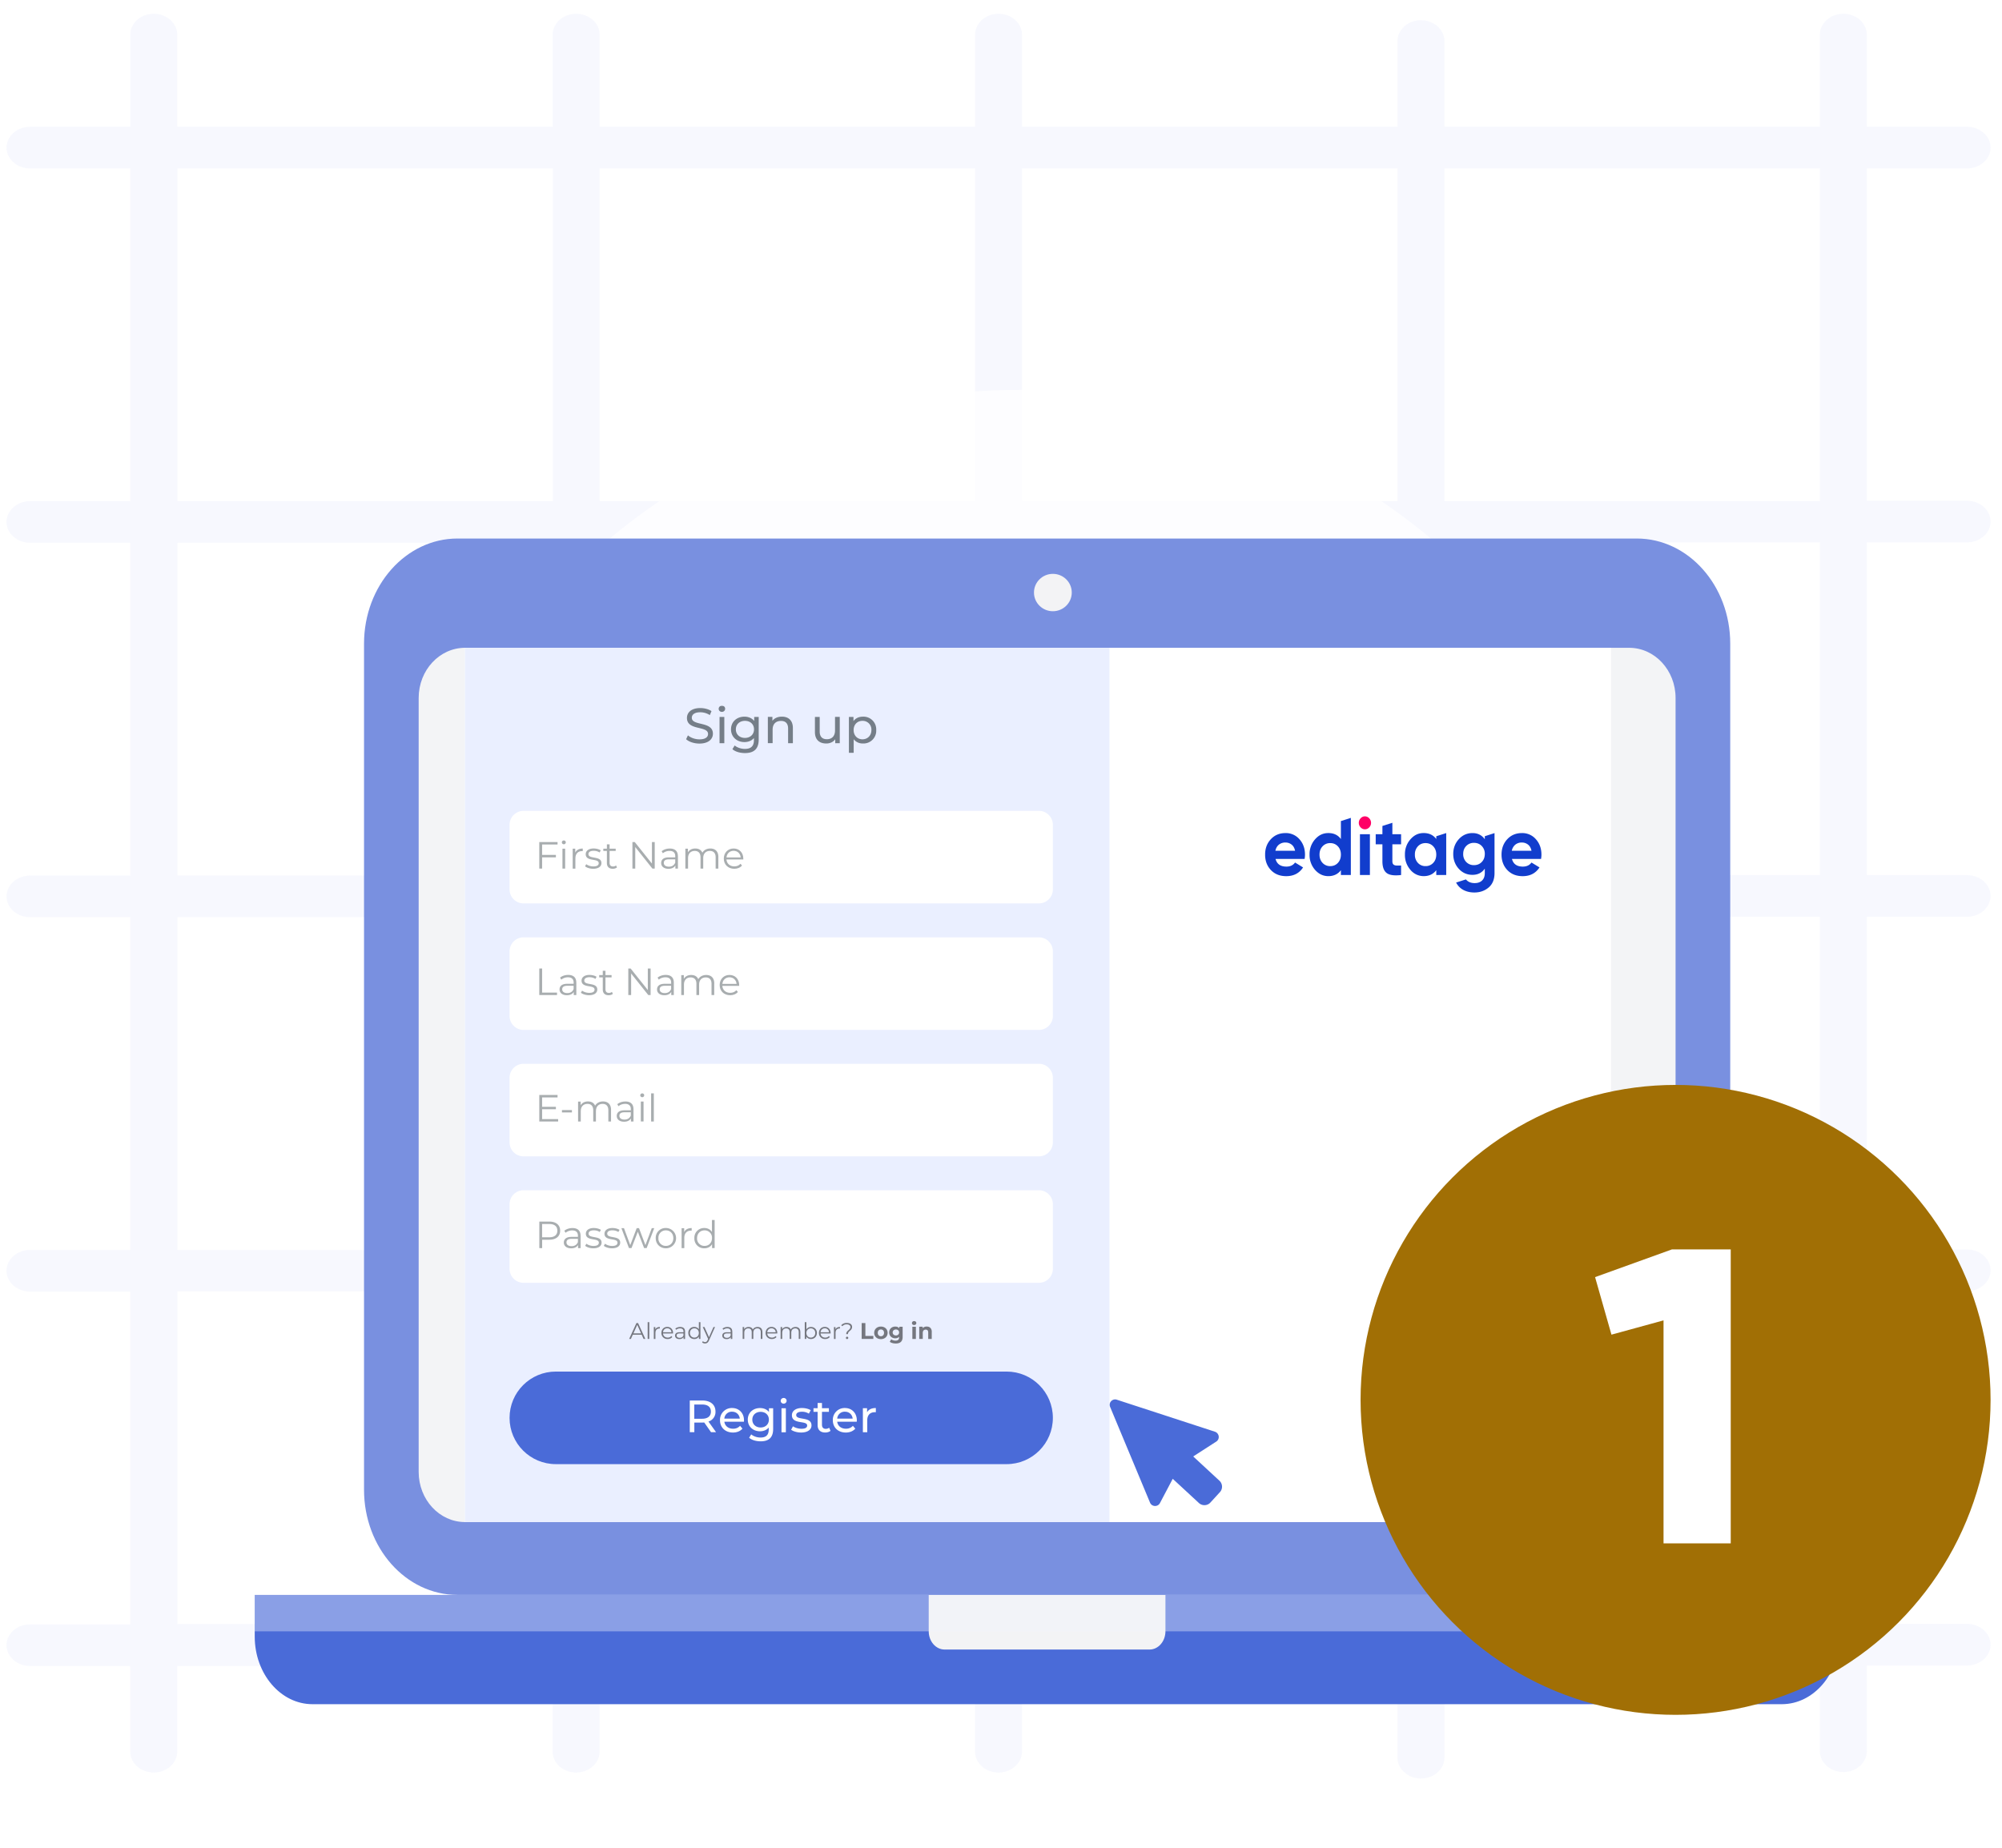 <svg xmlns="http://www.w3.org/2000/svg" width="143" height="132" fill="none" xmlns:v="https://vecta.io/nano"><path opacity=".11" d="M99.82 125.566c0 .818.754 1.487 1.677 1.487s1.677-.669 1.677-1.487v-6.586h26.817v6.125c0 .818.755 1.487 1.678 1.487s1.677-.669 1.677-1.487v-6.125h7.161c.923 0 1.677-.669 1.677-1.486s-.754-1.487-1.677-1.487h-7.161V92.236h7.161c.923 0 1.677-.669 1.677-1.487s-.754-1.487-1.677-1.487h-7.161V65.491h7.161c.923 0 1.677-.669 1.677-1.487s-.754-1.487-1.677-1.487h-7.161V38.746h7.161c.923 0 1.677-.669 1.677-1.487s-.754-1.487-1.677-1.487h-7.161V12.031h7.161c.923 0 1.677-.669 1.677-1.487s-.754-1.487-1.677-1.487h-7.161V2.471c0-.818-.755-1.487-1.677-1.487s-1.678.669-1.678 1.487v6.586h-26.817V2.932c0-.818-.755-1.487-1.677-1.487s-1.677.669-1.677 1.487v6.125H73.002V2.471c0-.818-.755-1.487-1.677-1.487s-1.677.669-1.677 1.487v6.586H42.831V2.471c0-.818-.755-1.487-1.677-1.487s-1.677.669-1.677 1.487v6.586H12.659V2.471c0-.818-.755-1.487-1.677-1.487s-1.677.669-1.677 1.487v6.586H2.143c-.922 0-1.677.669-1.677 1.487s.755 1.487 1.677 1.487h7.161v23.772H2.143c-.922 0-1.677.669-1.677 1.487s.755 1.487 1.677 1.487h7.161v23.772H2.143c-.922 0-1.677.669-1.677 1.487s.755 1.487 1.677 1.487h7.161v23.772H2.143c-.922 0-1.677.669-1.677 1.487s.755 1.487 1.677 1.487h7.161v23.772H2.143c-.922 0-1.677.669-1.677 1.486s.755 1.487 1.677 1.487h7.161v6.125c0 .818.755 1.487 1.677 1.487s1.677-.669 1.677-1.487v-6.125h26.817v6.125c0 .818.755 1.487 1.677 1.487s1.677-.669 1.677-1.487v-6.125h26.817v6.125c0 .818.755 1.487 1.677 1.487s1.677-.669 1.677-1.487v-6.125H99.82v6.586-.03zm30.171-9.559h-26.817V92.236h26.817v23.772zm0-26.745h-26.817V65.491h26.817v23.772zM69.665 62.517H42.847V38.746h26.817v23.772zm3.354-23.772h26.817v23.772H73.019V38.746zm-3.354 26.745v23.772H42.847V65.491h26.817zm3.354 0h26.817v23.772H73.019V65.491zm56.972-2.973h-26.817V38.746h26.817v23.772zm0-50.487v23.772h-26.817V12.031h26.817zm-30.171 0v23.772H73.002V12.031H99.82zm-30.172 0v23.772H42.831V12.031h26.817zm-56.972 0h26.817v23.772H12.676V12.031zm0 26.745h26.817v23.772H12.676V38.775zm0 26.745h26.817v23.772H12.676V65.52zm0 50.502V92.25h26.817v23.772H12.676zm30.172 0V92.25h26.817v23.772H42.847zm30.172 0V92.25h26.817v23.772H73.019z" fill="#b6c7f9"/><g opacity=".78" filter="url(#A)"><circle cx="72.881" cy="73.636" r="45.786" fill="#fff"/></g><path d="M131.395 113.937h-113.2v2.977c0 2.665 1.849 4.83 4.125 4.83h104.949c2.277 0 4.126-2.165 4.126-4.83v-2.977z" fill="#4a6bd8"/><path d="M83.252 113.937H66.337v2.596c0 .722.508 1.307 1.134 1.307h14.641c.626 0 1.134-.585 1.134-1.307v-2.596h.006z" fill="#f3f3f5"/><path d="M32.677 38.471h84.235c3.687 0 6.676 3.364 6.676 7.514v60.439c0 4.149-2.989 7.513-6.676 7.513H32.677c-3.687 0-6.675-3.364-6.675-7.513V45.985c0-4.15 2.989-7.514 6.676-7.514z" fill="#7990e0"/><path d="M33.22 46.278h83.149c1.831 0 3.315 1.604 3.315 3.583v55.29c0 1.979-1.484 3.583-3.315 3.583H33.22c-1.831 0-3.315-1.604-3.315-3.583V49.86c0-1.979 1.484-3.583 3.315-3.583z" fill="#f3f4f6"/><path d="M75.205 43.665c-.745 0-1.35-.598-1.35-1.335s.604-1.335 1.35-1.335 1.35.598 1.35 1.335-.604 1.335-1.35 1.335z" fill="#f3f3f5"/><path d="M33.209 46.278h81.864v62.455H33.209V46.278z" fill="#fff"/><path opacity=".39" d="M18.195 113.937h113.2v2.602h-113.2v-2.602z" fill="#eff2fb"/><path fill="#eaefff" d="M79.248 46.278h-46.04v62.455h46.04z"/><g clip-path="url(#B)"><use href="#E" fill="#fff"/><g opacity=".4" fill="#263238"><path d="M39.867 79.945v.174H38.52v-1.895h1.305v.174h-1.103v.673h.985v.171h-.985v.703h1.145zm.273-.644h.712v.168h-.712v-.168zm3.506-.008v.826h-.193v-.806c0-.301-.151-.455-.409-.455-.294 0-.477.189-.477.514v.747h-.193v-.806c0-.301-.151-.455-.412-.455-.291 0-.478.189-.478.514v.747h-.193v-1.423h.184v.26c.101-.171.285-.272.525-.272s.421.1.507.301c.104-.183.309-.301.567-.301.347 0 .575.201.575.608h-.003zm1.604-.057v.883h-.184v-.221c-.086.148-.255.236-.492.236-.323 0-.522-.168-.522-.413 0-.219.142-.404.552-.404h.454v-.086c0-.245-.139-.375-.406-.375-.184 0-.359.065-.475.168l-.086-.145c.145-.121.356-.192.581-.192.371 0 .578.183.578.552v-.003zm-.193.455v-.233h-.448c-.279 0-.368.109-.368.254 0 .165.134.269.362.269s.377-.103.454-.289zm.674-1.447c0-.074.062-.136.142-.136s.142.059.142.133c0 .08-.059.142-.142.142s-.142-.062-.142-.139zm.044.449h.193v1.423h-.193v-1.423zm.733-.584h.193v2.008h-.193v-2.008z"/></g><path d="M74.205 85.028H37.397a1 1 0 0 0-1 1v4.613a1 1 0 0 0 1 1h36.808a1 1 0 0 0 1-1v-4.613a1 1 0 0 0-1-1z" fill="#fff"/><g opacity=".4" fill="#263238"><path d="M40.012 87.916c0 .404-.294.647-.777.647h-.51v.599h-.202v-1.895h.712c.483 0 .777.245.777.65zm-.202 0c0-.304-.202-.475-.581-.475h-.507v.948h.507c.38 0 .581-.174.581-.472zm1.662.363v.883h-.184v-.221c-.086.148-.255.236-.492.236-.323 0-.522-.168-.522-.413 0-.218.142-.404.552-.404h.454v-.086c0-.245-.139-.375-.406-.375a.74.74 0 0 0-.478.168l-.086-.145c.145-.121.356-.192.581-.192.371 0 .578.183.578.552l.003-.003zm-.193.455V88.5h-.448c-.279 0-.368.109-.368.254 0 .165.133.269.362.269s.377-.103.454-.289zm.519.265l.086-.151c.116.089.308.16.507.16.273 0 .383-.092.383-.233 0-.372-.928-.08-.928-.641 0-.233.202-.407.567-.407.184 0 .386.05.507.133l-.083.154c-.125-.086-.276-.121-.421-.121-.258 0-.374.1-.374.236 0 .384.928.094.928.641 0 .245-.217.407-.59.407-.237 0-.466-.077-.581-.177zm1.332 0l.086-.151c.116.089.309.16.507.16.273 0 .383-.092.383-.233 0-.372-.928-.08-.928-.641 0-.233.202-.407.566-.407.184 0 .386.05.507.133l-.083.154c-.125-.086-.276-.121-.421-.121-.258 0-.374.1-.374.236 0 .384.928.094.928.641 0 .245-.216.407-.59.407-.237 0-.466-.077-.581-.177z"/><path d="M46.73 87.738l-.54 1.423h-.181l-.451-1.166-.451 1.166h-.181l-.54-1.423h.184l.448 1.21.46-1.21h.166l.457 1.21.454-1.21h.178-.003zm.107.712a.7.7 0 0 1 .73-.723.724.724 0 1 1 0 1.449c-.418 0-.73-.304-.73-.726zm1.258 0c0-.334-.225-.555-.531-.555a.52.52 0 0 0-.534.555.52.52 0 0 0 .534.555c.306 0 .531-.221.531-.555zm1.311-.723v.186h-.047c-.3 0-.48.189-.48.526v.726h-.193v-1.423h.184v.278c.089-.189.273-.289.537-.289v-.003z"/><path d="M51.046 87.154v2.007h-.184v-.28c-.116.192-.314.295-.552.295a.69.69 0 0 1-.712-.726.69.69 0 0 1 .712-.723c.228 0 .424.097.543.281v-.856h.193v.003zm-.19 1.296a.52.52 0 0 0-.531-.555c-.303 0-.534.221-.534.555a.52.52 0 0 0 .534.555c.306 0 .531-.221.531-.555z"/></g><g opacity=".5" fill="#000"><path d="M45.835 95.349H45.2l-.136.301h-.125l.519-1.131h.119l.519 1.131h-.127l-.136-.301h.003zm-.044-.097l-.273-.608-.273.608h.546zm.471-.801h.116v1.199h-.116v-1.199z"/><use href="#F"/><use href="#G"/><path d="M48.934 95.125v.528h-.11v-.133c-.053.089-.154.142-.294.142-.193 0-.312-.1-.312-.248 0-.13.083-.242.329-.242h.273v-.05c0-.145-.083-.224-.243-.224a.44.44 0 0 0-.285.1l-.053-.086a.54.54 0 0 1 .347-.115c.223 0 .347.109.347.331v-.003zm-.116.272v-.139h-.267c-.166 0-.219.065-.219.153 0 .097.08.159.217.159s.225-.062.273-.174h-.003z"/><path d="M50.032 94.451v1.199h-.11v-.168c-.071.115-.19.177-.329.177-.243 0-.427-.177-.427-.434a.41.41 0 0 1 .427-.431.38.38 0 0 1 .326.168v-.511h.116-.003zm-.116.773c0-.198-.136-.331-.317-.331s-.317.133-.317.331.136.331.317.331.317-.133.317-.331zm1.157-.424l-.427.953c-.071.165-.163.221-.285.221-.08 0-.157-.026-.208-.077l.053-.086a.22.22 0 0 0 .157.065c.077 0 .128-.035.178-.142l.039-.083-.383-.85h.122l.323.723.32-.723h.113l-.003-.003zm1.234.325v.528h-.11v-.133c-.053.089-.154.142-.294.142-.193 0-.311-.1-.311-.248 0-.13.083-.242.329-.242h.27v-.05c0-.145-.083-.224-.243-.224a.44.44 0 0 0-.285.1l-.053-.086a.54.54 0 0 1 .347-.115c.222 0 .347.109.347.331l.003-.003zm-.116.272v-.139h-.267c-.166 0-.219.065-.219.153 0 .097.08.159.216.159s.226-.062.27-.174z"/><use href="#H"/><path d="M55.519 95.26h-.715c.012.177.148.295.335.295a.34.34 0 0 0 .261-.112l.065.074a.42.42 0 0 1-.329.139.42.42 0 0 1-.448-.434c0-.254.178-.431.418-.431s.415.177.415.431v.035l-.003.003zm-.715-.086h.605c-.015-.165-.136-.283-.303-.283s-.288.115-.303.283z"/><path d="M57.168 95.157v.493h-.116v-.481c0-.18-.092-.272-.246-.272-.175 0-.285.112-.285.307v.446h-.116v-.481c0-.18-.092-.272-.246-.272-.175 0-.285.112-.285.307v.446h-.116v-.85h.11v.156c.059-.1.172-.162.314-.162s.252.059.303.18c.062-.109.184-.18.338-.18.208 0 .344.121.344.363z"/><path d="M58.349 95.225c0 .257-.181.434-.427.434-.142 0-.261-.062-.329-.177v.168h-.11v-1.199h.116v.511c.071-.109.19-.168.326-.168.243 0 .427.174.427.431h-.003zm-.116 0c0-.198-.139-.331-.317-.331s-.317.133-.317.331.136.331.317.331.317-.133.317-.331z"/><path d="M59.327 95.26h-.715c.012.177.148.295.335.295a.34.34 0 0 0 .261-.112l.065.074a.42.42 0 0 1-.329.139.42.42 0 0 1-.448-.434c0-.254.178-.431.418-.431s.415.177.415.431v.035l-.003.003zm-.715-.086h.605c-.015-.165-.136-.283-.302-.283s-.288.115-.303.283z"/><path d="M59.998 94.794v.112h-.027c-.178 0-.288.112-.288.313v.434h-.116v-.85h.11v.165c.053-.112.163-.174.32-.174zm.747.015c0-.115-.095-.198-.261-.198a.38.38 0 0 0-.312.13l-.086-.065a.5.5 0 0 1 .403-.168c.228 0 .374.109.374.28 0 .278-.297.289-.297.52h-.122c0-.266.297-.292.297-.502l.003.003zm-.323.765c0-.047.038-.083.083-.083s.086.035.086.083-.038.086-.086.086-.083-.038-.083-.086zm1.127-1.055h.264v.918h.569v.213h-.834v-1.131z"/><path d="M62.442 95.216c0-.263.202-.449.48-.449s.48.186.48.449-.202.449-.48.449-.48-.186-.48-.449zm.703 0c0-.151-.095-.242-.222-.242s-.225.091-.225.242.098.242.225.242.222-.091.222-.242zm1.329-.434v.723c0 .325-.175.472-.489.472-.166 0-.326-.041-.43-.121l.101-.18c.074.059.196.097.309.097.178 0 .258-.08.258-.239v-.038c-.065.074-.163.109-.276.109-.243 0-.436-.165-.436-.419s.196-.419.436-.419c.122 0 .222.041.291.124v-.112h.24l-.003.003zm-.252.407c0-.127-.095-.213-.228-.213s-.231.086-.231.213.098.213.231.213.228-.086.228-.213zm.916-.67c0-.08.062-.142.157-.142s.157.059.157.136c0 .083-.062.145-.157.145s-.157-.062-.157-.142v.003zm.03.263h.252v.871h-.252v-.871zm1.385.372v.499h-.252v-.461c0-.142-.065-.207-.178-.207-.122 0-.211.074-.211.233v.431h-.252v-.871h.243v.103a.39.39 0 0 1 .291-.115c.208 0 .362.121.362.384l-.003.003z"/></g><path d="M71.899 97.982H39.703c-1.826 0-3.306 1.48-3.306 3.307s1.48 3.306 3.306 3.306h32.196c1.826 0 3.306-1.48 3.306-3.306s-1.48-3.307-3.306-3.307z" fill="#4a6bd8"/><g fill="#fff"><path d="M50.791 102.316l-.489-.697-.142.006h-.564v.688h-.326v-2.264h.887c.59 0 .949.298.949.788a.71.71 0 0 1-.501.714l.54.759h-.353v.006zm-.012-1.473c0-.325-.216-.508-.635-.508h-.552v1.018h.552c.415 0 .635-.189.635-.51zm2.358.72H51.74c.039.301.282.502.623.502.202 0 .371-.068.498-.207l.172.201c-.157.18-.394.278-.679.278-.555 0-.925-.367-.925-.877a.84.84 0 0 1 .863-.874c.495 0 .851.357.851.883 0 .026-.003.065-.006.094zm-1.397-.221h1.103c-.033-.29-.249-.493-.552-.493a.53.53 0 0 0-.552.493z"/><path d="M55.225 100.604v1.482c0 .605-.308.879-.893.879-.314 0-.635-.088-.822-.257l.148-.239c.16.136.409.225.661.225.406 0 .59-.186.59-.576v-.136c-.148.177-.374.266-.62.266-.498 0-.875-.337-.875-.833s.377-.826.875-.826c.258 0 .489.094.638.28v-.265h.297zm-.305.811c0-.333-.246-.555-.59-.555s-.593.225-.593.555.246.561.593.561.59-.23.59-.561zm.845-1.343c0-.112.092-.204.211-.204s.211.089.211.198c0 .115-.089.207-.211.207s-.211-.089-.211-.201zm.056.531h.312v1.716h-.312v-1.716zm.689 1.533l.13-.245c.145.103.38.177.605.177.291 0 .409-.089.409-.233 0-.384-1.089-.051-1.089-.735 0-.307.276-.514.718-.514.225 0 .478.059.626.156l-.133.245a.91.91 0 0 0-.498-.135c-.273 0-.406.1-.406.236 0 .404 1.092.074 1.092.741 0 .31-.285.508-.745.508-.285 0-.569-.089-.712-.201h.003zm2.814.079c-.095.08-.237.121-.377.121-.347 0-.546-.192-.546-.537v-.942h-.294v-.257h.294v-.374h.311v.374h.495v.257h-.495v.927c0 .183.098.29.27.29a.4.4 0 0 0 .243-.08l.098.224v-.003zm1.872-.652h-1.397c.038.301.282.502.623.502.202 0 .371-.068.498-.207l.172.201c-.157.18-.395.278-.679.278-.555 0-.925-.367-.925-.877a.84.84 0 0 1 .863-.874c.495 0 .851.357.851.883 0 .026-.003.065-.006.094zm-1.397-.221h1.106c-.033-.29-.249-.493-.552-.493a.53.53 0 0 0-.552.493h-.003zm2.761-.756v.301c-.027-.003-.047-.003-.071-.003-.335 0-.543.204-.543.579v.853h-.312v-1.715h.3v.289c.11-.201.326-.304.626-.304z"/></g><g opacity=".6" fill="#263238"><path d="M49.008 52.809l.131-.277c.184.165.501.286.822.286.43 0 .614-.165.614-.384 0-.605-1.507-.224-1.507-1.142 0-.384.3-.709.952-.709.291 0 .593.077.801.218l-.119.283a1.28 1.28 0 0 0-.682-.201c-.424 0-.605.177-.605.393 0 .605 1.507.227 1.507 1.137 0 .378-.306.706-.964.706-.38 0-.753-.127-.952-.313l.003.003zm2.326-2.172c0-.124.101-.224.231-.224s.231.094.231.215c0 .127-.095.227-.231.227s-.231-.095-.231-.219zm.062.579h.341v1.877h-.341v-1.877zm2.797-.001v1.621c0 .661-.338.962-.979.962-.344 0-.694-.094-.899-.28l.163-.263c.175.148.448.245.727.245.445 0 .647-.207.647-.629v-.148c-.163.195-.409.289-.679.289-.543 0-.958-.369-.958-.909s.412-.906.958-.906c.282 0 .537.103.697.307v-.289h.323zm-.335.889c0-.366-.27-.608-.647-.608s-.65.245-.65.608.27.611.65.611.647-.251.647-.611zm2.776-.092v1.08h-.341V52.05c0-.369-.184-.549-.507-.549-.362 0-.599.215-.599.623v.965h-.341v-1.875h.326v.283c.139-.192.38-.301.679-.301.46 0 .783.263.783.815zm3.349-.797v1.878h-.323v-.283c-.139.195-.374.304-.641.304-.486 0-.81-.266-.81-.818v-1.081h.341v1.042c0 .369.184.552.51.552.356 0 .584-.218.584-.623v-.971h.341-.003zm2.604.939a.91.91 0 0 1-.952.959.81.81 0 0 1-.658-.304v.971h-.341v-2.565h.326v.298c.154-.21.395-.316.673-.316a.91.91 0 0 1 .952.957zm-.344 0a.62.62 0 0 0-.638-.658c-.365 0-.632.263-.632.658s.273.661.632.661.638-.263.638-.661z"/></g><path d="M74.205 66.962H37.397a1 1 0 0 0-1 1v4.613a1 1 0 0 0 1 1h36.808a1 1 0 0 0 1-1v-4.613a1 1 0 0 0-1-1z" fill="#fff"/><g opacity=".4" fill="#263238"><path d="M38.52 69.188h.202v1.721h1.065v.174H38.52v-1.895z"/><path d="M41.166 70.2v.883h-.184v-.222c-.086.148-.255.236-.492.236-.323 0-.522-.168-.522-.413 0-.218.142-.404.552-.404h.454v-.086c0-.245-.139-.378-.406-.378a.74.74 0 0 0-.477.168l-.086-.145c.145-.121.356-.192.581-.192.371 0 .578.183.578.552h.003zm-.193.455v-.233h-.448c-.279 0-.368.109-.368.254 0 .165.133.269.362.269s.377-.103.454-.289z"/><path d="M41.492 70.92l.086-.151c.116.089.308.159.507.159.273 0 .383-.092.383-.233 0-.372-.928-.08-.928-.641 0-.233.202-.407.566-.407.184 0 .386.05.507.133l-.083.153c-.125-.086-.276-.121-.421-.121-.258 0-.374.1-.374.236 0 .384.928.094.928.641 0 .245-.217.407-.59.407-.237 0-.466-.077-.581-.177zm2.284.077c-.077.068-.19.1-.303.1-.27 0-.418-.151-.418-.413v-.862H42.8v-.162h.255v-.31h.193v.31h.436v.162h-.436v.85c0 .168.086.26.246.26a.32.32 0 0 0 .214-.074l.068.139zm2.696-1.809v1.895h-.166l-1.225-1.538v1.538h-.202v-1.895h.166l1.228 1.538v-1.538h.199zM48.13 70.2v.883h-.184v-.222c-.086.148-.255.236-.492.236-.323 0-.522-.168-.522-.413 0-.218.142-.404.552-.404h.454v-.086c0-.245-.139-.378-.406-.378-.184 0-.359.065-.475.168l-.086-.145c.145-.121.356-.192.581-.192.371 0 .578.183.578.552zm-.193.455v-.233h-.448c-.279 0-.368.109-.368.254 0 .165.134.269.362.269s.377-.103.454-.289zm3.079-.396v.827h-.193v-.806c0-.301-.151-.455-.409-.455-.294 0-.477.189-.477.514v.747h-.193v-.806c0-.301-.151-.455-.412-.455-.291 0-.477.189-.477.514v.747h-.193v-1.423h.184v.26c.101-.171.285-.272.525-.272s.421.1.507.301c.104-.183.308-.301.566-.301.347 0 .575.201.575.608h-.003z"/><path d="M52.793 70.43h-1.198c.021.298.249.496.563.496.175 0 .329-.062.439-.186l.11.124c-.127.151-.326.233-.552.233-.445 0-.75-.304-.75-.726s.297-.723.7-.723.694.295.694.723v.059h-.006zm-1.195-.142h1.014c-.024-.277-.228-.472-.507-.472s-.48.195-.507.472z"/></g><path d="M74.205 57.925H37.397a1 1 0 0 0-1 1v4.613a1 1 0 0 0 1 1h36.808a1 1 0 0 0 1-1v-4.613a1 1 0 0 0-1-1z" fill="#fff"/><g opacity=".4" fill="#263238"><path d="M38.722 60.329v.744h.985v.174h-.985v.803h-.202v-1.895h1.305v.174h-1.103z"/><path d="M40.131 60.175c0-.074.062-.136.142-.136s.142.059.142.133c0 .08-.059.142-.142.142s-.142-.062-.142-.139zm.044.452h.193v1.423h-.193v-1.423zm1.451-.012v.186h-.047c-.3 0-.48.189-.48.526v.726h-.193V60.63h.184v.277c.089-.189.273-.289.537-.289v-.003z"/><path d="M41.789 61.887l.086-.151c.116.089.308.159.507.159.273 0 .383-.091.383-.233 0-.372-.928-.08-.928-.641 0-.233.202-.407.566-.407.184 0 .386.05.507.133l-.083.154c-.125-.086-.276-.121-.421-.121-.258 0-.374.1-.374.236 0 .384.928.095.928.641 0 .245-.217.407-.59.407-.237 0-.466-.077-.581-.177zm2.281.077c-.077.068-.19.1-.303.1-.27 0-.418-.151-.418-.413v-.862h-.255v-.162h.255v-.31h.193v.31h.436v.162h-.436v.85c0 .168.086.26.246.26.08 0 .157-.024.214-.074l.068.139zm2.696-1.81v1.895H46.6l-1.225-1.538v1.538h-.202v-1.895h.166l1.228 1.538v-1.538h.199zm1.658 1.013v.883h-.184v-.221c-.086.148-.255.236-.492.236-.323 0-.522-.168-.522-.413 0-.218.142-.404.552-.404h.454v-.086c0-.245-.139-.375-.406-.375a.74.74 0 0 0-.478.168l-.086-.145c.145-.121.356-.192.581-.192.371 0 .578.183.578.552l.003-.003zm-.193.455v-.233h-.448c-.279 0-.368.109-.368.254 0 .165.133.269.362.269s.377-.103.454-.289zm3.079-.399v.827h-.193v-.806c0-.301-.151-.455-.409-.455-.294 0-.478.189-.478.514v.747h-.193v-.806c0-.301-.151-.455-.412-.455-.291 0-.478.189-.478.514v.747h-.193v-1.423h.184v.26c.101-.171.285-.272.525-.272s.421.1.507.301c.104-.183.309-.301.566-.301.347 0 .576.201.576.608h-.003z"/><path d="M53.087 61.397h-1.198c.021.298.249.496.564.496.175 0 .329-.062.439-.186l.11.124c-.128.151-.326.233-.552.233-.445 0-.75-.304-.75-.726s.297-.723.7-.723.694.295.694.723v.059h-.006zm-1.195-.145h1.014c-.024-.278-.228-.472-.507-.472s-.48.195-.507.472z"/></g></g><g clip-path="url(#C)"><g clip-path="url(#D)"><g fill="#113dcd"><path d="M91.11 61.36c.096.365.355.548.777.548.272 0 .478-.097.617-.291l.573.35c-.272.416-.672.624-1.202.624-.456 0-.821-.146-1.097-.437s-.413-.659-.413-1.102.136-.806.408-1.099.621-.44 1.047-.44a1.28 1.28 0 0 1 1 .443c.263.295.394.661.394 1.096a1.86 1.86 0 0 1-.028.309H91.11zm-.011-.583h1.406c-.04-.198-.124-.346-.251-.443s-.271-.146-.433-.146a.72.72 0 0 0-.474.155c-.125.103-.208.248-.248.434h0zm6.04 1.732v-2.915h.711v2.915h-.711zm2.938-2.192h-.622v1.213c0 .101.024.175.072.222s.117.073.209.079a2.84 2.84 0 0 0 .342-.003v.682c-.489.058-.834.01-1.034-.146s-.3-.433-.3-.834v-1.213h-.479v-.723h.479v-.589l.711-.227v.816h.623v.723h-.001zm7.92 1.043c.096.365.355.548.777.548.272 0 .478-.097.618-.291l.573.35c-.272.416-.673.624-1.202.624-.455 0-.821-.146-1.097-.437s-.413-.659-.413-1.102.136-.806.408-1.099.621-.44 1.047-.44a1.28 1.28 0 0 1 1.001.443c.262.295.394.661.394 1.096 0 .097-.01.2-.028.309h-2.078 0zm-.011-.583h1.406c-.041-.198-.124-.346-.251-.443s-.271-.146-.433-.146a.72.72 0 0 0-.474.155.75.75 0 0 0-.248.434h0z"/><path d="M95.778 58.657v1.281c-.21-.284-.507-.426-.893-.426s-.688.149-.951.446a1.59 1.59 0 0 0-.394 1.093 1.59 1.59 0 0 0 .394 1.093c.263.297.579.446.951.446s.684-.142.893-.426v.344h.711v-4.081l-.711.228zm-.215 2.987c-.143.153-.325.23-.546.23a.72.72 0 0 1-.548-.23c-.145-.154-.218-.351-.218-.592s.073-.438.218-.592a.72.72 0 0 1 .548-.23c.22 0 .402.077.546.23s.215.351.215.592-.072.438-.215.592zm7.028-1.902v.195c-.214-.284-.513-.426-.899-.426s-.682.149-.945.446a1.59 1.59 0 0 0-.394 1.093 1.59 1.59 0 0 0 .394 1.093 1.22 1.22 0 0 0 .945.446c.386 0 .686-.142.899-.426v.344h.711v-2.995l-.711.228zm-.218 1.901a.72.72 0 0 1-.549.23.71.71 0 0 1-.545-.23.83.83 0 0 1-.215-.592.83.83 0 0 1 .215-.592c.144-.154.325-.23.545-.23s.404.077.549.23.218.351.218.592-.073.438-.218.592z"/></g><path d="M97.492 59.244c-.118 0-.219-.046-.306-.137s-.13-.199-.13-.324.043-.233.13-.326.188-.14.306-.14.225.047.311.14.13.202.13.326-.043.232-.13.324-.19.137-.311.137z" fill="#f06"/><path d="M106.057 59.737v.219c-.209-.295-.503-.443-.882-.443s-.711.146-.975.437-.397.643-.397 1.055.131.769.394 1.058.589.434.978.434.673-.148.882-.443v.315c0 .229-.064.406-.193.531s-.305.187-.529.187c-.274 0-.481-.089-.626-.264l-.701.225c.121.232.294.409.52.529s.488.181.785.181c.397 0 .736-.119 1.017-.356s.422-.581.422-1.032v-2.855l-.695.223zm-.218 1.842c-.145.15-.329.225-.554.225a.74.74 0 0 1-.554-.225.79.79 0 0 1-.217-.574c0-.233.072-.419.217-.569a.74.74 0 0 1 .554-.224c.225 0 .409.075.554.224a.78.78 0 0 1 .218.569c0 .229-.072.425-.218.574z" fill="#113dcd"/></g></g><circle cx="119.684" cy="100.005" r="22.5" fill="#a16f05"/><path d="M119.424 89.255h4.2v21h-4.8v-15.93l-3.72 1.02-1.17-4.11 5.49-1.98z" fill="#fff"/><path d="M86.054 107.526a.58.58 0 0 1-.414-.15l-1.873-1.733-.915 1.735c-.068.126-.188.2-.33.206-.167.007-.313-.085-.378-.241l-2.849-6.833c-.049-.117-.04-.25.029-.357s.184-.175.312-.181c.044-.002.093.006.133.019l7.012 2.288a.4.4 0 0 1 .269.325.39.39 0 0 1-.176.382l-1.645 1.06 1.873 1.733a.58.58 0 0 1 .034.818l-.681.744a.57.57 0 0 1-.4.184z" fill="#4a6bd8"/><defs><filter id="A" x="14.534" y="15.289" width="116.694" height="116.694" filterUnits="userSpaceOnUse" color-interpolation-filters="sRGB"><feFlood flood-opacity="0"/><feBlend in="SourceGraphic"/><feGaussianBlur stdDeviation="6.281"/></filter><clipPath id="B"><path fill="#fff" transform="translate(36.397 50.412)" d="M0 0h38.808v54.185H0z"/></clipPath><clipPath id="C"><path fill="#fff" transform="translate(90.366 57.352)" d="M0 0h20v6.667H0z"/></clipPath><clipPath id="D"><path fill="#fff" transform="translate(90.366 57.264)" d="M0 0h20v6.842H0z"/></clipPath><path id="E" d="M74.205 75.995H37.397a1 1 0 0 0-1 1v4.613a1 1 0 0 0 1 1h36.808a1 1 0 0 0 1-1v-4.613a1 1 0 0 0-1-1z"/><path id="F" d="M47.131 94.794v.112h-.027c-.178 0-.288.112-.288.313v.434h-.116v-.85h.11v.165c.053-.112.163-.174.32-.174z"/><path id="G" d="M48.074 95.26h-.715c.012.177.148.295.335.295a.34.34 0 0 0 .261-.112l.065.074a.42.42 0 0 1-.329.139.42.42 0 0 1-.448-.434c0-.254.178-.431.418-.431s.415.177.415.431v.035l-.003.003zm-.715-.086h.605c-.015-.165-.136-.283-.303-.283s-.288.115-.303.283z"/><path id="H" d="M54.457 95.157v.493h-.116v-.481c0-.18-.092-.272-.246-.272-.175 0-.285.112-.285.307v.446h-.116v-.481c0-.18-.092-.272-.246-.272-.175 0-.285.112-.285.307v.446h-.116v-.85h.11v.156c.059-.1.172-.162.314-.162s.252.059.303.18c.062-.109.184-.18.338-.18.208 0 .344.121.344.363z"/></defs></svg>